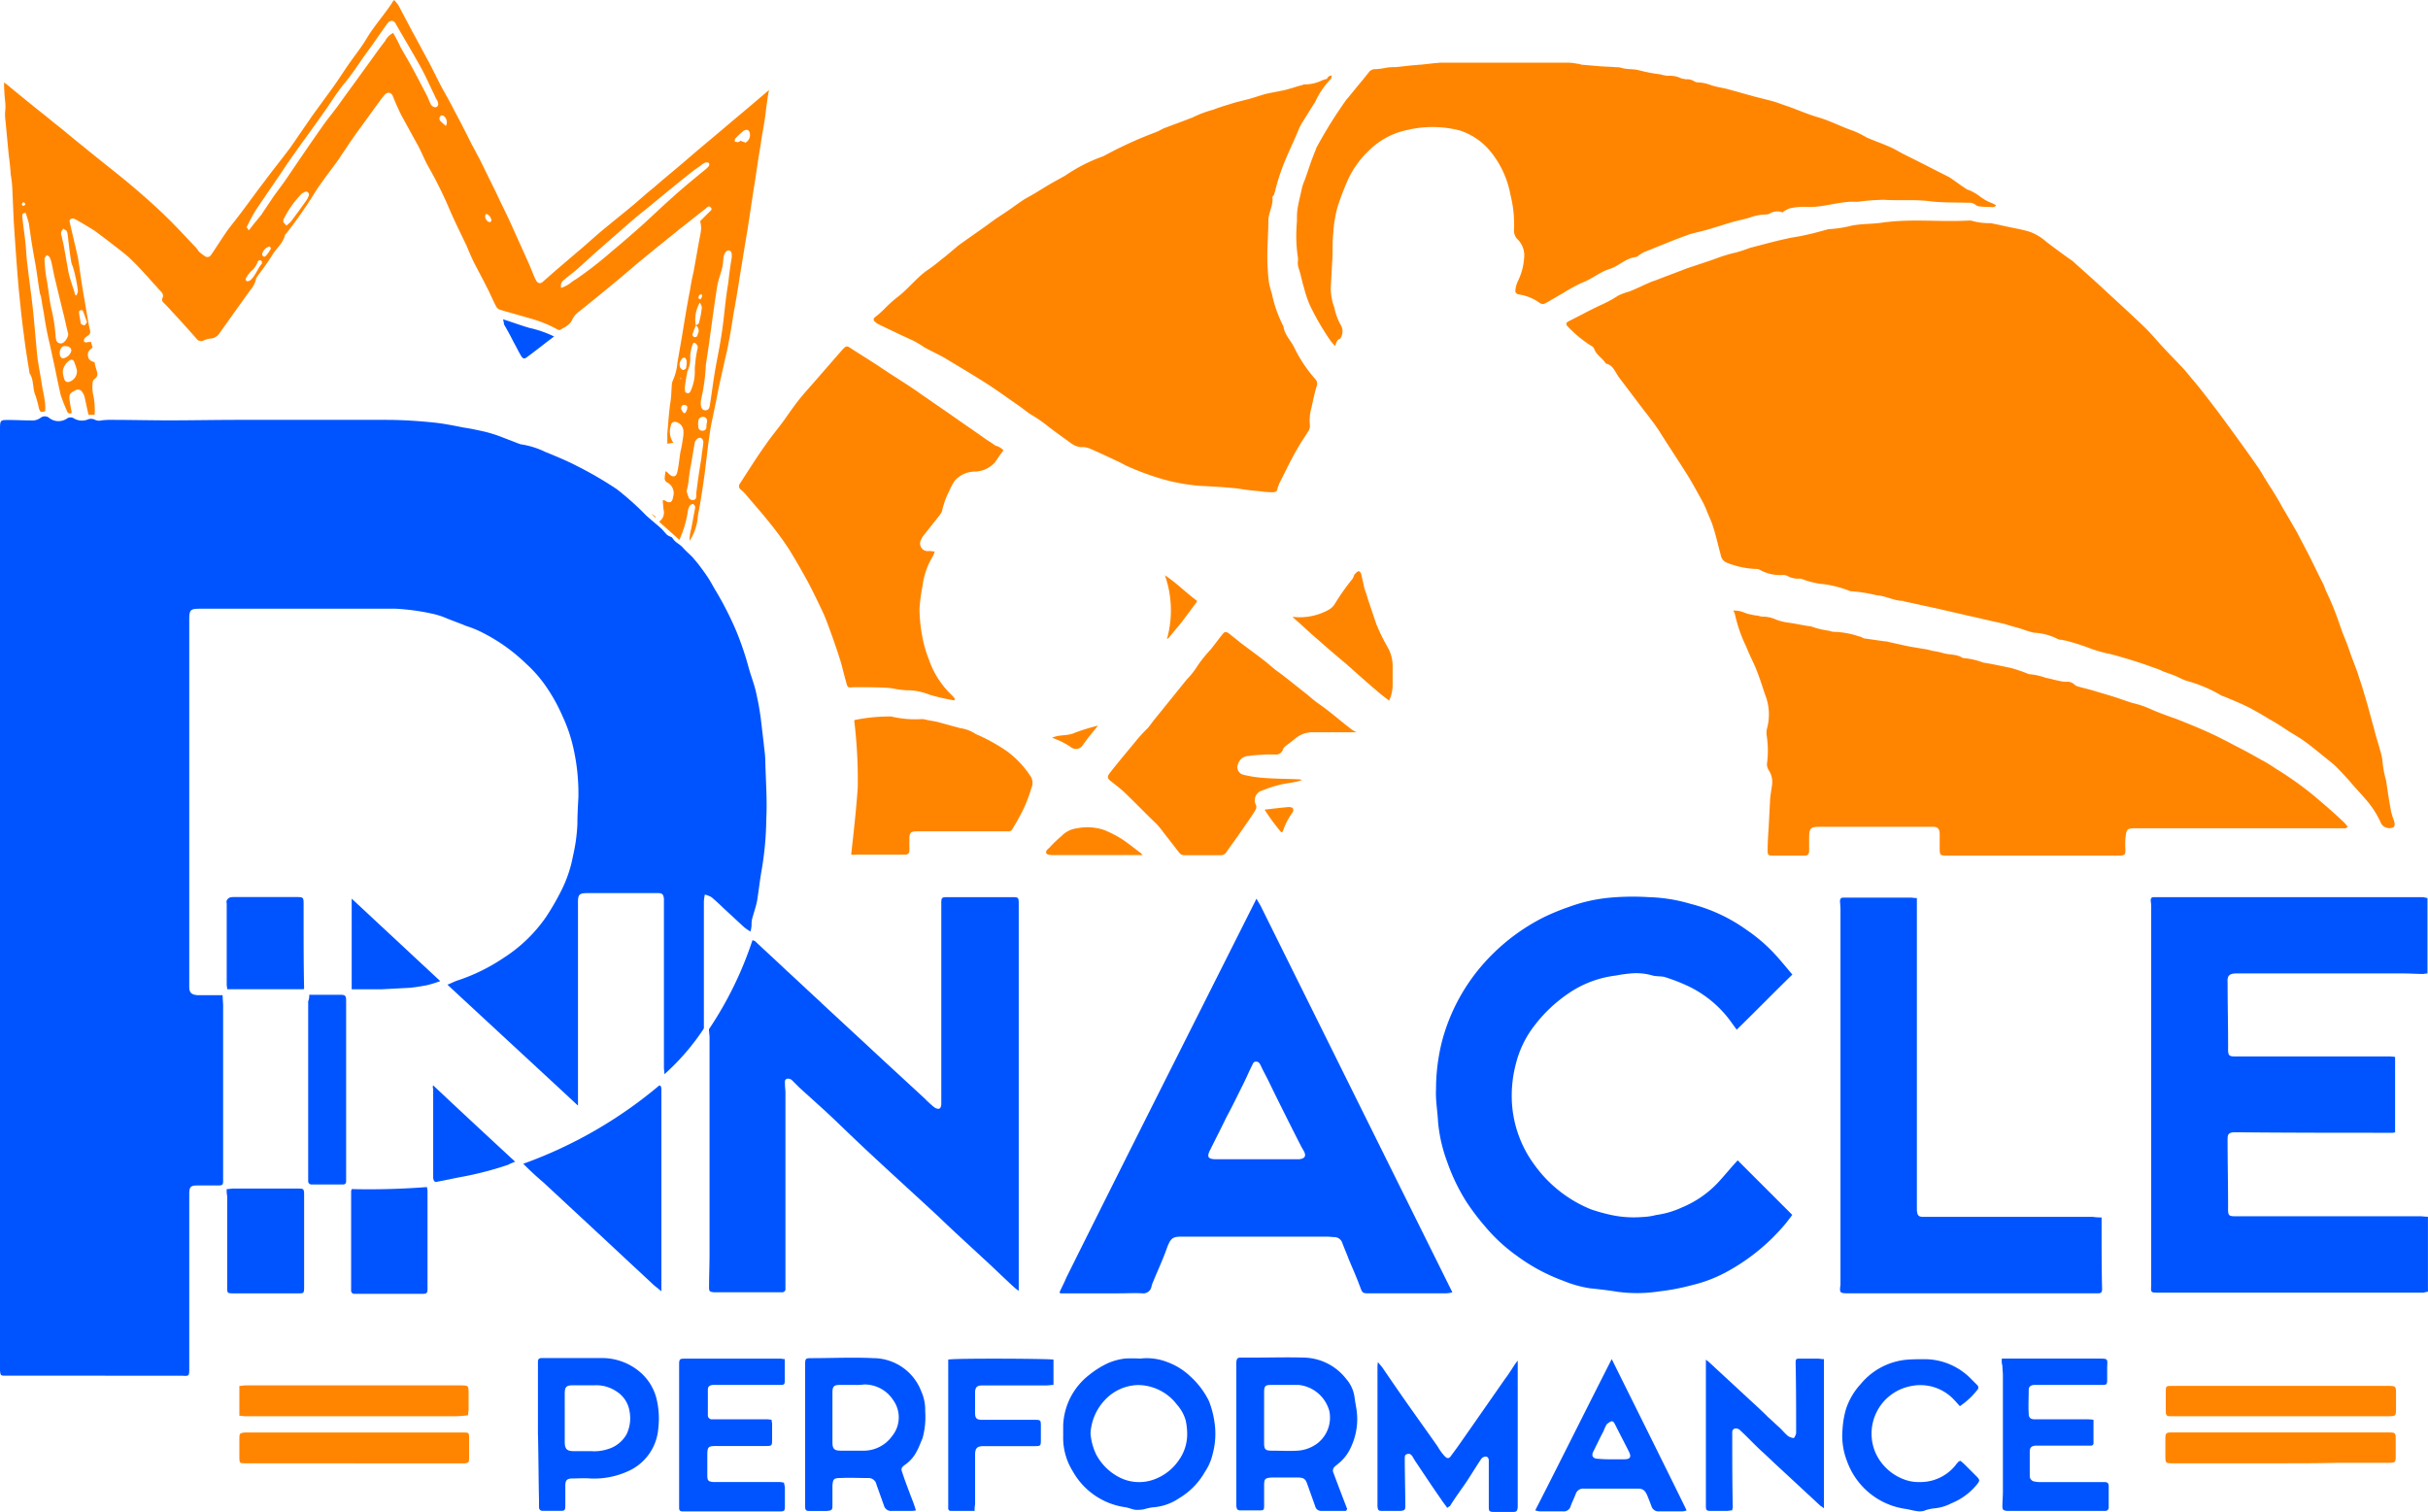 <svg xmlns="http://www.w3.org/2000/svg" width="93.463" height="58.205" viewBox="0 0 93.463 58.205">
    <g data-name="Group 1">
        <path data-name="Path 1" d="M4.15 13.168c.019.078.039.136.058.214-.1.078-.214.156-.175.331.019.156.136.195.253.234a1.824 1.824 0 0 0 .078.312c.039.136.058.234-.078.331a.2.2 0 0 0-.078.156 1.563 1.563 0 0 0 .039.526 2.777 2.777 0 0 1 .039.7h-.233c-.058-.234-.1-.468-.156-.7a.609.609 0 0 0-.1-.195.18.18 0 0 0-.234-.058c-.234.117-.273.156-.234.429.019.156.058.312.078.448-.117.058-.175-.019-.195-.1a5.551 5.551 0 0 1-.234-.6c-.117-.506-.214-1.032-.331-1.539-.019-.117-.058-.253-.078-.37a12.031 12.031 0 0 1-.234-1.208l-.058-.312-.058-.37c-.019-.019-.019-.058-.039-.1-.058-.351-.1-.682-.156-1.032-.075-.428-.153-.837-.211-1.265l-.059-.41c-.039-.136-.078-.253-.117-.39-.136 0-.136.058-.136.136.039.39.1.76.136 1.149.019.273.039.565.078.838.078.662.175 1.305.234 1.967l.117 1.286c0 .058.019.136.019.195.058.39.136.779.195 1.188a5.71 5.71 0 0 1 .1.565 1.666 1.666 0 0 1 0 .312c-.175.039-.175.039-.234-.1a3.844 3.844 0 0 0-.136-.506c-.117-.273-.058-.584-.214-.838a.072.072 0 0 1-.019-.058c-.078-.487-.156-.954-.214-1.441-.078-.565-.136-1.149-.195-1.734-.078-.877-.136-1.753-.195-2.63l-.058-1.325a4.15 4.15 0 0 0-.058-.487 9.833 9.833 0 0 0-.078-.76L.858 4.675a2.117 2.117 0 0 1-.019-.351 1.725 1.725 0 0 0 0-.448A7.045 7.045 0 0 1 .8 3.175a1.581 1.581 0 0 1 .156.117c.448.37.9.74 1.344 1.091.175.136.331.273.506.409.351.273.682.565 1.032.838.565.468 1.149.916 1.714 1.383.468.39.935.8 1.383 1.227.429.409.838.857 1.247 1.286.058.058.078.117.136.175a2.433 2.433 0 0 0 .234.175.161.161 0 0 0 .214-.058c.214-.312.409-.623.623-.935.175-.234.351-.448.526-.682.312-.409.6-.818.916-1.227.331-.448.682-.877 1.013-1.325l.643-.935c.058-.078.117-.175.175-.253.253-.351.526-.721.779-1.071s.468-.7.721-1.052c.195-.273.409-.545.584-.838.292-.487.662-.9.974-1.364a.45.45 0 0 1 .1-.136c.078.1.117.136.156.195l.526.993c.214.39.429.8.643 1.188.175.331.331.662.506.993.175.312.351.623.506.935.234.429.448.857.662 1.286.1.175.175.331.273.506.214.429.429.877.643 1.305.195.429.409.838.6 1.266.234.526.468 1.032.7 1.558.058.136.117.292.175.429a1.157 1.157 0 0 0 .078.156c.078.117.175.117.273.019.506-.448 1.013-.877 1.539-1.325.292-.253.565-.506.857-.74.351-.292.721-.584 1.071-.877.253-.214.506-.448.779-.662.468-.409.954-.8 1.422-1.208.545-.468 1.091-.916 1.636-1.383.448-.37.9-.76 1.383-1.169a4.672 4.672 0 0 0-.078.468c-.039.253-.058.506-.1.74-.039.273-.1.545-.136.838l-.058.351c-.078.468-.136.916-.214 1.383-.078.506-.156 1.032-.234 1.539-.1.584-.195 1.188-.292 1.773-.078.506-.156.993-.253 1.5-.058.39-.117.76-.195 1.149-.039.234-.1.468-.156.721s-.117.526-.175.779c-.078.351-.136.7-.214 1.052-.058.312-.136.6-.175.916-.1.643-.156 1.305-.253 1.948-.058.39-.117.779-.195 1.169-.019.1-.019.195-.039.292a1.959 1.959 0 0 1-.292.74 1.562 1.562 0 0 1 .058-.448c.058-.273.1-.545.156-.818V19.5c-.019-.039-.058-.1-.1-.1a.259.259 0 0 0-.1.058.583.583 0 0 0-.078.195 3.95 3.95 0 0 1-.331 1.13c-.253-.234-.506-.448-.779-.7a.418.418 0 0 0 .175-.448c-.019-.117-.019-.253-.039-.37.039 0 .058-.019.078 0 .214.136.292.078.331-.156a.462.462 0 0 0-.253-.545.2.2 0 0 1-.078-.136 2.026 2.026 0 0 1 .039-.292 1.272 1.272 0 0 1 .156.136c.136.117.253.078.292-.1.058-.253.078-.506.117-.76a5.34 5.34 0 0 0 .1-.545 1.029 1.029 0 0 0 .019-.253.375.375 0 0 0-.292-.37c-.1-.019-.175.019-.195.156a.719.719 0 0 0 .1.643c-.078.019-.136.019-.234.039v-.39c.039-.39.058-.8.117-1.188.039-.234.039-.468.058-.7a.458.458 0 0 1 .039-.156 2.072 2.072 0 0 0 .175-.682l.175-1.013c.1-.6.195-1.208.312-1.792a8.91 8.91 0 0 1 .136-.7c.078-.429.156-.877.234-1.305a2.436 2.436 0 0 0 .058-.37 1.528 1.528 0 0 0-.039-.273l.331-.331c.058-.058.156-.117.078-.195-.078-.1-.156.019-.214.058-.331.253-.662.526-.993.779-.448.37-.9.721-1.344 1.091-.409.331-.8.682-1.208 1.013-.448.37-.9.74-1.344 1.091a.862.862 0 0 0-.234.292c-.078.195-.292.292-.468.39-.039.019-.1-.019-.136-.039a4.753 4.753 0 0 0-1.032-.409c-.39-.117-.76-.214-1.149-.331a.274.274 0 0 1-.136-.117c-.136-.253-.234-.506-.37-.76-.156-.312-.312-.6-.468-.9-.117-.234-.214-.468-.312-.7-.214-.448-.429-.877-.623-1.325a15.9 15.9 0 0 0-.857-1.734c-.117-.214-.214-.448-.331-.682-.019-.019-.019-.058-.039-.078l-.643-1.169a8.425 8.425 0 0 1-.331-.74c-.058-.156-.195-.195-.312-.078-.039.039-.058.078-.1.117-.331.448-.662.916-.993 1.364a42.07 42.07 0 0 0-.7 1.032c-.195.273-.409.545-.6.818a6.989 6.989 0 0 0-.331.487A16.423 16.423 0 0 1 11.67 8.98a.269.269 0 0 0-.058.078c-.078.312-.331.506-.487.76-.175.292-.39.565-.584.838a.148.148 0 0 0-.039.078.994.994 0 0 1-.234.448L9.1 12.818a.441.441 0 0 1-.331.214.816.816 0 0 0-.292.078.216.216 0 0 1-.273-.078c-.312-.351-.623-.7-.935-1.032a5.575 5.575 0 0 0-.312-.331c-.058-.058-.1-.1-.058-.195.058-.136-.019-.214-.117-.312-.058-.058-.1-.117-.156-.175-.136-.136-.253-.292-.39-.429a10.186 10.186 0 0 0-.643-.662c-.273-.234-.565-.448-.838-.662l-.468-.351a20.49 20.49 0 0 0-.682-.409l-.117-.058c-.117-.019-.195.039-.156.156.1.448.214.9.312 1.344.058.351.1.7.156 1.052s.117.682.175 1.032c.039.234.078.487.136.721a.168.168 0 0 1-.078.195c-.078.058-.175.117-.156.214s.157.019.273.038zm23.278-.643c.039-.019.117-.058.117-.078a3.508 3.508 0 0 0 .117-.623.6.6 0 0 0-.078-.175 1.291 1.291 0 0 0-.156.877c-.039.1-.078.195-.117.312a.1.1 0 0 0 .058.136c.1.019.117-.039.136-.117a.248.248 0 0 0-.077-.332zM10.189 8.844c.019 0 .039 0 .039.019.058-.078.136-.175.195-.253.1-.117.175-.214.273-.331l.468-.7c.195-.273.409-.545.6-.838.409-.6.818-1.208 1.247-1.812.195-.292.429-.565.643-.857.331-.468.682-.935 1.013-1.4.273-.37.526-.74.8-1.091a.689.689 0 0 1 .312-.312c.1.175.195.351.273.526.195.351.409.7.6 1.071.136.253.273.526.409.779.058.117.1.234.156.351s.175.156.234.117c.078-.039.078-.136.019-.253a.91.91 0 0 1-.1-.195c-.175-.351-.331-.721-.526-1.071-.312-.565-.643-1.11-.954-1.656-.09-.178-.227-.178-.344-.022-.292.409-.565.818-.857 1.208-.273.39-.526.779-.838 1.149-.234.292-.429.6-.643.916-.331.468-.662.935-.993 1.383-.214.312-.448.623-.662.954-.351.526-.721 1.052-1.071 1.578a7.114 7.114 0 0 0-.351.662c.039 0 .058.034.058.078zm18.623 1.071v-.136c-.019-.136-.117-.175-.214-.1a.432.432 0 0 0-.1.214c-.019.117-.019.234-.039.351-.058.273-.175.545-.214.818-.156.993-.273 1.987-.429 2.98a7.5 7.5 0 0 1-.175 1.305.663.663 0 0 0-.019.195c0 .156.058.253.175.253.1 0 .156-.058.175-.214.058-.351.1-.7.156-1.052.078-.526.195-1.032.273-1.539.058-.351.1-.7.136-1.052.039-.331.078-.682.136-1.013.041-.348.08-.679.139-1.01zm-6.565 1.169a1.577 1.577 0 0 0 .253-.117c.1-.058.195-.156.312-.214a15.036 15.036 0 0 0 1.4-1.091c.331-.273.643-.545.954-.818.468-.409.9-.838 1.364-1.247.409-.37.838-.721 1.266-1.071a.9.9 0 0 0 .136-.136.123.123 0 0 0 0-.117c-.019-.019-.078-.019-.117-.019s-.078.039-.117.058c-.175.136-.37.253-.526.39-.565.448-1.11.9-1.675 1.364-.351.273-.682.565-1.013.857l-.935.818-.643.584c-.175.156-.37.292-.545.448a.269.269 0 0 0-.114.311zM3.274 12.876c-.078-.312-.136-.6-.214-.9-.1-.409-.195-.8-.292-1.208-.058-.234-.1-.487-.156-.721a1.342 1.342 0 0 0-.059-.147c-.019-.039-.078-.058-.117-.078-.019.039-.078.1-.078.136a5.28 5.28 0 0 0 .078.779c.078.39.1.8.195 1.188a6.224 6.224 0 0 1 .156 1.052c.019.1.019.195.136.234s.195-.039.253-.117a.526.526 0 0 0 .098-.218zm23.8 6.019a1.809 1.809 0 0 0 .078.253.171.171 0 0 0 .195.1c.1-.019.1-.117.1-.175v-.1c.058-.448.117-.877.195-1.325.019-.214.058-.409.078-.623a.2.2 0 0 0-.078-.156c-.078-.039-.136 0-.195.058-.019.039-.058.078-.058.117-.058.292-.1.6-.156.9a5.251 5.251 0 0 0-.078.545 3.728 3.728 0 0 1-.077.411zM3.586 11.376a.8.8 0 0 0 .058-.156 4.84 4.84 0 0 0-.078-.487c-.019-.078-.039-.175-.058-.253s-.039-.136-.058-.214a.8.8 0 0 1-.058-.156 10.492 10.492 0 0 1-.1-.721c-.019-.1-.019-.195-.039-.312a.569.569 0 0 0-.038-.177c-.019-.039-.1-.058-.136-.1-.019.044-.079.1-.079.141a.231.231 0 0 0 .019.156c.019.117.058.234.078.351.039.214.078.429.117.662.039.195.058.37.117.565.058.214.136.429.195.623-.018.039.001.039.06.078zm23.921 2.006a.027.027 0 0 1 0-.039.349.349 0 0 0-.1-.136c-.078-.039-.1.039-.117.1a1.517 1.517 0 0 0-.078.409 1.122 1.122 0 0 1-.1.565c-.019.039-.019.117-.039.175l-.058.37a.939.939 0 0 0 0 .234c0 .039.058.078.1.078a.107.107 0 0 0 .1-.058 1.757 1.757 0 0 0 .175-.779 1.89 1.89 0 0 1 .019-.331 3.648 3.648 0 0 1 .097-.588zM11.67 8.688c.078-.078.175-.136.214-.214.175-.234.351-.468.526-.721a.756.756 0 0 0 .117-.214.113.113 0 0 0-.136-.156l-.117.058a3.878 3.878 0 0 0-.7.974.171.171 0 0 0-.019.136c.017.039.076.078.115.137zm-8.61 5.63a1.124 1.124 0 0 0 .058.273.148.148 0 0 0 .156.117.426.426 0 0 0 .331-.448 1.915 1.915 0 0 0-.1-.312c-.019-.078-.1-.136-.175-.078a.58.58 0 0 0-.27.447zm26.277-8.825a.328.328 0 0 0 .175-.331.2.2 0 0 0-.078-.156.2.2 0 0 0-.175.039 2.215 2.215 0 0 0-.312.292c-.019.019-.019.078-.019.117.039 0 .078.019.117.019s.078-.039.117-.058a.148.148 0 0 0 .078.039.329.329 0 0 1 .097.039zM2.943 13.6c0 .117.058.195.136.195a.4.4 0 0 0 .312-.292c0-.1-.078-.175-.214-.175-.137-.028-.234.093-.234.272zm7.792-3.526c-.019-.019-.058-.058-.078-.058-.039 0-.1.039-.1.078a.779.779 0 0 1-.253.351 1.383 1.383 0 0 0-.195.273c-.019.019 0 .078.019.1s.058 0 .1 0c.019 0 .019-.019.039-.019.214-.175.292-.468.468-.662-.02-.027-.02-.027 0-.066zm17.122 6.194c.019-.117-.019-.195-.117-.214a.171.171 0 0 0-.214.156.786.786 0 0 0 0 .214.143.143 0 0 0 .156.156.139.139 0 0 0 .156-.136.539.539 0 0 1 .019-.179zm-23.862-3.86c-.058-.156-.1-.292-.156-.429 0-.019-.058-.058-.078-.039-.019 0-.078.039-.078.058a3.9 3.9 0 0 0 .078.468c0 .019.1.058.136.058.039-.018.059-.077.098-.116zm23.083 1.6v-.117c-.019-.039-.039-.117-.078-.117-.039-.019-.1.019-.117.058a.305.305 0 0 0-.058.312c.019.039.078.1.117.1a.16.16 0 0 0 .117-.078c-.001-.066.019-.141.019-.16zM11.027 9.487a.4.4 0 0 0-.292.292c0 .078.078.136.136.078a1.383 1.383 0 0 0 .195-.273c.019-.02-.02-.078-.039-.097zm6.779-4.637a.3.3 0 0 0 0-.292c-.058-.1-.136-.136-.195-.1a.137.137 0 0 0 0 .214c.058.062.117.1.195.178zm9.155 11.05h.058a.35.35 0 0 0 .078-.175c.019-.078-.019-.136-.117-.136s-.117.078-.117.156a.683.683 0 0 0 .098.155zm-7.617-7.66c-.058.117 0 .195.058.273a.209.209 0 0 0 .117.039c.019-.019.058-.078.039-.1-.038-.095-.077-.193-.214-.212zm8.3 3.078c-.019.019-.039.019-.078.039a.277.277 0 0 0-.039.117c0 .019.058.039.078.058.019-.039.058-.078.058-.117.019-.015-.001-.058-.02-.097zM1.54 7.772c-.019.039-.058.078-.058.1s.039.039.058.058c.039-.019.078-.039.078-.078 0-.021-.039-.041-.078-.08zm25.323 6.8-.019-.019-.019.019.019.019a.019.019 0 0 0 .02-.02z" transform="translate(-.644)" style="fill:#ff8500"/>
        <path data-name="Path 2" d="M99.4 63.1c.37.117.682.234 1.013.331a4.268 4.268 0 0 1 .954.331c-.37.273-.7.545-1.052.8-.1.078-.156.058-.234-.078-.1-.175-.175-.331-.273-.506a12.018 12.018 0 0 0-.37-.682.857.857 0 0 0-.038-.196z" transform="translate(-80.037 -50.808)" style="fill:#0054ff"/>
    </g>
    <g data-name="Group 3">
        <g data-name="Group 2">
            <path data-name="Path 3" d="M210.435 164.581h-3.467c-.078 0-.214-.019-.234-.058-.058-.1.058-.175.117-.234a5.078 5.078 0 0 1 .467-.448.989.989 0 0 1 .584-.292 2.057 2.057 0 0 1 1.032.058 4.181 4.181 0 0 1 .721.37c.234.156.448.331.682.506.02 0 .04.039.098.098z" transform="translate(-166.45 -131.661)" style="fill:#ff8500"/>
            <path data-name="Path 4" d="M309.5 47.554a.349.349 0 0 1 .136-.1c.39-.195.779-.409 1.188-.6a4.619 4.619 0 0 0 .682-.37 2.779 2.779 0 0 1 .429-.156c.292-.117.565-.253.838-.37.1-.039.175-.058.273-.1.351-.136.721-.273 1.071-.409.39-.136.779-.253 1.149-.39a5.918 5.918 0 0 1 .779-.234 5.543 5.543 0 0 0 .526-.175c.468-.117.935-.253 1.4-.351.234-.058.468-.078.7-.136.292-.058.565-.136.857-.214.02 0 .039-.019.058-.019a4.523 4.523 0 0 0 .9-.136c.39-.078.8-.058 1.188-.117 1.091-.156 2.2-.019 3.292-.078h.117a2.544 2.544 0 0 0 .76.1c.312.058.623.136.935.195.195.039.37.078.565.136a1.961 1.961 0 0 1 .643.39c.312.234.623.468.954.7a.424.424 0 0 1 .1.078c.429.39.857.76 1.266 1.149.467.429.935.857 1.383 1.286.292.273.545.584.818.877.253.273.526.545.779.818.136.156.273.331.409.487.273.331.526.662.779.993s.506.682.76 1.032c.312.429.623.857.916 1.286.117.175.234.39.351.565a2.043 2.043 0 0 0 .136.214c.156.253.312.506.448.76.175.292.351.6.526.9.136.253.273.526.409.779.214.409.409.838.623 1.247.039.078.058.156.1.253.117.253.234.506.331.76.117.292.214.6.331.916.1.234.195.487.273.721.117.331.253.643.351.974.117.331.214.682.312 1.013l.175.643c.039.136.078.273.117.429.058.234.136.448.195.682a2.158 2.158 0 0 1 .1.487 4.06 4.06 0 0 0 .136.7c.058.409.117.8.195 1.208.019.058.039.136.058.195.019.039.019.078.039.1.058.175.039.273-.039.292a.364.364 0 0 1-.448-.156 3.484 3.484 0 0 0-.584-.916c-.195-.234-.409-.448-.6-.682-.175-.195-.351-.39-.545-.584-.117-.117-.253-.214-.39-.331-.273-.214-.545-.448-.818-.643-.214-.156-.429-.273-.643-.409-.234-.156-.468-.312-.721-.448a15.528 15.528 0 0 0-.779-.448c-.312-.156-.643-.292-.974-.429-.039-.019-.078-.019-.1-.039a5.459 5.459 0 0 0-1.344-.565 2.759 2.759 0 0 1-.351-.156c-.175-.078-.37-.136-.565-.214a1.828 1.828 0 0 0-.292-.117 17.888 17.888 0 0 0-1.734-.545 4.861 4.861 0 0 1-.76-.214 8.3 8.3 0 0 0-.916-.292c-.058-.019-.117-.019-.175-.039a.332.332 0 0 1-.136-.019 2.233 2.233 0 0 0-.935-.253 2.958 2.958 0 0 1-.39-.117c-.234-.078-.487-.136-.721-.214-.234-.058-.448-.1-.682-.156-.195-.039-.409-.1-.6-.136-.429-.1-.857-.195-1.266-.292l-1.344-.292c-.02 0-.02-.019-.039-.019-.351 0-.662-.195-1.013-.214a5.63 5.63 0 0 0-.974-.156.117.117 0 0 1-.078-.019 4.489 4.489 0 0 0-.974-.253 3.085 3.085 0 0 1-.838-.195.289.289 0 0 0-.136-.019.817.817 0 0 1-.429-.1.351.351 0 0 0-.195-.039 1.609 1.609 0 0 1-.9-.214.38.38 0 0 0-.156-.019 3.409 3.409 0 0 1-1.071-.234.382.382 0 0 1-.253-.312c-.1-.351-.175-.721-.292-1.071-.058-.214-.175-.429-.253-.643a3.888 3.888 0 0 0-.195-.409c-.175-.312-.351-.643-.545-.954-.331-.526-.682-1.052-1.013-1.578-.253-.409-.565-.779-.857-1.169-.234-.312-.487-.643-.721-.954-.019-.019-.039-.058-.058-.078-.136-.195-.214-.448-.487-.506-.136-.214-.37-.331-.448-.565a.227.227 0 0 0-.117-.117 4.724 4.724 0 0 1-.954-.8c.011.011.011-.028-.008-.067z" transform="translate(-249.211 -35.107)" style="fill:#ff8500"/>
            <path data-name="Path 5" d="M190.269 14.9c-.02.058-.02.117-.039.136a3.059 3.059 0 0 0-.6.877c-.175.273-.351.565-.526.838a2.535 2.535 0 0 0-.156.331c-.195.468-.429.935-.6 1.4a7.856 7.856 0 0 0-.273.9c-.019.039-.019.078-.039.117s-.058.058-.058.1c.039.312-.156.584-.156.9 0 .448-.039.9-.039 1.364a8.493 8.493 0 0 0 .058.993 3.794 3.794 0 0 0 .117.448 4.905 4.905 0 0 0 .448 1.266c.039.312.273.526.409.8a5.411 5.411 0 0 0 .8 1.208.264.264 0 0 1 .058.312c-.078.273-.136.545-.195.818a1.765 1.765 0 0 0-.058.643.371.371 0 0 1-.078.273c-.1.175-.234.351-.331.526-.175.292-.331.584-.487.9l-.292.584c-.019.039-.019.078-.039.1-.039.195-.058.214-.253.214a3.478 3.478 0 0 1-.448-.039 9.92 9.92 0 0 1-.818-.1c-.312-.039-.643-.058-.954-.078-.273-.019-.545-.019-.818-.058a7.131 7.131 0 0 1-1.422-.312 10.121 10.121 0 0 1-1.071-.409c-.136-.058-.253-.136-.39-.195-.37-.175-.74-.351-1.11-.506a.807.807 0 0 0-.312-.039.778.778 0 0 1-.351-.136c-.292-.214-.6-.429-.9-.662a5.286 5.286 0 0 0-.682-.468c-.175-.117-.331-.253-.506-.37-.37-.253-.74-.526-1.13-.779-.545-.351-1.11-.682-1.656-1.013-.273-.156-.545-.273-.818-.429a2.906 2.906 0 0 0-.468-.273c-.429-.195-.838-.39-1.266-.6a.407.407 0 0 1-.117-.078c-.1-.078-.1-.136 0-.214a3.388 3.388 0 0 0 .292-.253 5.76 5.76 0 0 1 .506-.468c.429-.312.74-.74 1.169-1.052a6.143 6.143 0 0 0 .565-.429c.234-.175.448-.37.662-.545.429-.312.857-.6 1.286-.916.156-.117.312-.214.487-.331.234-.156.467-.331.7-.487.175-.117.39-.214.565-.331.253-.156.506-.312.76-.448.1-.058.214-.117.312-.175a6.368 6.368 0 0 1 1.4-.721c.02 0 .039-.019.058-.019a15.411 15.411 0 0 1 2.045-.935c.1-.039.195-.1.273-.136.351-.136.682-.253 1.032-.39.039-.019.078-.019.1-.039a4.228 4.228 0 0 1 .779-.292 8.07 8.07 0 0 1 .643-.214c.234-.078.487-.136.721-.195.214-.058.429-.136.643-.195.253-.058.506-.1.76-.156.234-.058.448-.136.682-.195.019 0 .019-.019.039-.019a1.553 1.553 0 0 0 .662-.136 1.1 1.1 0 0 1 .234-.078c.054-.116.113-.116.191-.135z" transform="translate(-138.998 -11.998)" style="fill:#ff8500"/>
            <path data-name="Path 6" d="M366.09 129.076h-8.045c-.39 0-.409 0-.448.409a3.144 3.144 0 0 0 0 .429c0 .175-.019.195-.195.214h-6.623c-.331 0-.331 0-.331-.331v-.506c0-.195-.078-.273-.273-.273h-4.285c-.429 0-.468.039-.468.467v.468c0 .117-.058.175-.156.175H344c-.156 0-.175-.039-.175-.195 0-.292.019-.584.039-.877.02-.37.039-.76.058-1.13.019-.195.058-.37.078-.565a.823.823 0 0 0-.136-.526.4.4 0 0 1-.058-.292 3.808 3.808 0 0 0-.02-1.052.669.669 0 0 1 .02-.273 2.065 2.065 0 0 0-.078-1.286c-.1-.292-.195-.6-.312-.9-.117-.312-.292-.623-.409-.935a5.588 5.588 0 0 1-.429-1.208.505.505 0 0 0-.078-.195 1.048 1.048 0 0 1 .429.078 1.116 1.116 0 0 0 .273.078 1.14 1.14 0 0 0 .253.039.568.568 0 0 0 .175.039 1.22 1.22 0 0 1 .526.117 2.214 2.214 0 0 0 .487.117c.273.039.545.1.8.136h.039a3.24 3.24 0 0 0 .721.175.458.458 0 0 0 .156.039 3.277 3.277 0 0 1 .857.136c.058.019.117.039.195.058l.117.058.818.117a.247.247 0 0 1 .117.019c.273.058.526.117.8.175l.7.117.234.058a2.5 2.5 0 0 1 .37.078c.253.078.526.039.74.175.02 0 .02.019.039.019a2.811 2.811 0 0 1 .779.175c.37.058.721.136 1.091.214a5.851 5.851 0 0 1 .623.214c.02 0 .039.019.058.019a2.387 2.387 0 0 1 .623.136c.195.039.409.1.6.136a.874.874 0 0 0 .214.019.4.4 0 0 1 .312.117.426.426 0 0 0 .1.058c.195.058.39.1.584.156.253.078.526.156.779.234s.506.175.76.253a3.7 3.7 0 0 1 .74.253c.312.136.643.253.974.37.39.156.779.312 1.169.487s.76.37 1.13.565c.312.156.623.331.935.506a5.078 5.078 0 0 1 .545.331 13.165 13.165 0 0 1 1.364.954c.448.37.877.74 1.286 1.13.058.058.1.117.156.175-.059.013-.078.033-.078.052z" transform="translate(-275.782 -97.189)" style="fill:#ff8500"/>
            <path data-name="Path 7" d="M257.671 23.309c-.078-.1-.136-.156-.175-.214a9.794 9.794 0 0 1-.8-1.383 4.146 4.146 0 0 1-.214-.643c-.078-.234-.117-.487-.195-.721a.649.649 0 0 1-.039-.331v-.1a5.5 5.5 0 0 1-.058-1.13c0-.117.019-.234.019-.351a2.485 2.485 0 0 1 .019-.39c.039-.253.1-.487.156-.74a1.646 1.646 0 0 1 .1-.331c.1-.253.175-.506.273-.779.058-.156.117-.312.175-.448.019-.039.019-.078.039-.1a17.531 17.531 0 0 1 1.13-1.812c.214-.253.429-.526.643-.779l.234-.292a.289.289 0 0 1 .253-.117 2.845 2.845 0 0 0 .429-.058 1.675 1.675 0 0 1 .312-.019c.253-.019.506-.058.76-.078.078 0 .156-.019.253-.019l.526-.058c.078 0 .156-.019.253-.019h4.889a1.919 1.919 0 0 1 .331.039.569.569 0 0 1 .175.039l.682.058c.214.019.429.019.643.039a.663.663 0 0 1 .195.019c.234.078.487.039.7.1a6.048 6.048 0 0 0 .818.156 1.729 1.729 0 0 0 .273.058A1.013 1.013 0 0 1 271 13c.039.019.117.019.175.039a.5.5 0 0 1 .331.078.277.277 0 0 0 .117.039 1.555 1.555 0 0 1 .506.1c.214.078.429.1.643.156.37.1.76.214 1.13.312.234.058.467.117.682.175.175.058.331.117.506.175.39.136.779.312 1.188.429.467.136.9.37 1.364.526a3.49 3.49 0 0 1 .468.234c.292.136.6.234.9.37.195.078.37.195.565.292l.351.175c.429.214.877.448 1.305.662.019.019.058.019.078.039.214.136.409.292.623.429a.391.391 0 0 0 .156.078 1.909 1.909 0 0 1 .429.253 1.793 1.793 0 0 0 .468.253 1.121 1.121 0 0 1 .136.078c-.078.1-.175.058-.273.058a2.118 2.118 0 0 1-.351-.019.282.282 0 0 1-.136-.039.42.42 0 0 0-.331-.1c-.487-.019-.974 0-1.441-.058-.6-.078-1.208-.019-1.792-.058a8.865 8.865 0 0 0-1.013.078h-.019c-.662-.039-1.286.234-1.948.195a2.4 2.4 0 0 0-.643.058.976.976 0 0 0-.273.156.548.548 0 0 0-.487.039.282.282 0 0 1-.136.039 2.041 2.041 0 0 0-.584.1c-.214.078-.448.117-.662.175-.351.1-.682.214-1.032.312-.253.078-.526.117-.779.214-.545.195-1.091.429-1.636.643a1.032 1.032 0 0 0-.195.117c-.039.019-.078.078-.136.078-.37.039-.643.331-.974.448-.409.117-.721.409-1.11.545a6.993 6.993 0 0 0-.74.409c-.214.117-.429.253-.643.37a.206.206 0 0 1-.253-.019 1.827 1.827 0 0 0-.779-.312c-.1-.019-.156-.078-.136-.175a1.041 1.041 0 0 1 .1-.351 2.348 2.348 0 0 0 .234-.877.867.867 0 0 0-.273-.74.478.478 0 0 1-.117-.312 4.7 4.7 0 0 0-.136-1.383 3.687 3.687 0 0 0-.76-1.656 2.522 2.522 0 0 0-1.188-.818 4.194 4.194 0 0 0-2.026-.019 2.922 2.922 0 0 0-1.5.818 3.607 3.607 0 0 0-.779 1.091 10.808 10.808 0 0 0-.39 1.013 4.578 4.578 0 0 0-.175 1.032c-.039.331-.02.682-.039 1.032s-.039.7-.058 1.071a2.119 2.119 0 0 0 .136.779 2.224 2.224 0 0 0 .253.682.474.474 0 0 1-.039.526c-.113.021-.132.138-.191.275z" transform="translate(-206.284 -9.985)" style="fill:#ff8500"/>
            <path data-name="Path 8" d="M156.208 72.483c-.136.175-.234.331-.331.468a1.078 1.078 0 0 1-.779.351 1.031 1.031 0 0 0-.779.37 2.706 2.706 0 0 0-.214.409 3.021 3.021 0 0 0-.253.7c-.019.136-.156.253-.234.37-.175.214-.351.448-.526.662l-.058.117a.293.293 0 0 0 .312.429c.078 0 .136.019.214.019a.814.814 0 0 1-.078.195 2.893 2.893 0 0 0-.39 1.13 6.755 6.755 0 0 0-.117.877 5.987 5.987 0 0 0 .1 1.032 4.71 4.71 0 0 0 .253.9 3.447 3.447 0 0 0 .916 1.422.592.592 0 0 1 .1.136l-.039.039a8.085 8.085 0 0 1-.935-.214 2.3 2.3 0 0 0-.9-.175 3.831 3.831 0 0 1-.468-.058 1.919 1.919 0 0 0-.331-.039c-.37-.019-.74-.019-1.11-.019h-.117c-.234.019-.234.019-.292-.195-.078-.273-.136-.526-.214-.8a24.59 24.59 0 0 0-.37-1.091c-.1-.273-.195-.545-.312-.8-.175-.37-.351-.74-.545-1.11a27.755 27.755 0 0 0-.74-1.286 11.693 11.693 0 0 0-.721-.993c-.292-.37-.6-.721-.9-1.071a1.557 1.557 0 0 0-.25-.258.162.162 0 0 1-.039-.234c.331-.506.643-1.013.993-1.5.253-.37.545-.7.8-1.071.136-.195.273-.39.409-.565.117-.156.234-.292.37-.448.448-.506.9-1.032 1.344-1.539.195-.214.195-.195.429-.039.39.253.779.487 1.149.74.292.195.6.39.9.584.214.136.409.273.6.409.37.253.76.526 1.13.779.409.292.818.565 1.227.857.156.117.331.214.487.331a.622.622 0 0 1 .309.179z" transform="translate(-117.58 -55.147)" style="fill:#ff8500"/>
            <path data-name="Path 9" d="M226.378 130.617a2.763 2.763 0 0 1-.429.1 4.167 4.167 0 0 0-1.071.292.389.389 0 0 0-.253.565c.039.117-.019.175-.058.253-.175.273-.37.545-.545.8s-.351.487-.526.74a.254.254 0 0 1-.234.136h-1.422a.24.24 0 0 1-.156-.078c-.214-.273-.409-.526-.623-.8a3.553 3.553 0 0 0-.253-.312c-.429-.409-.838-.838-1.266-1.247-.175-.156-.351-.292-.526-.429-.117-.1-.117-.156-.039-.273.331-.429.682-.838 1.032-1.266a5.309 5.309 0 0 1 .448-.487c.1-.117.175-.234.273-.351l1.227-1.519a3.051 3.051 0 0 0 .39-.487 4.626 4.626 0 0 1 .526-.662c.156-.195.312-.409.467-.6.078-.1.136-.1.253-.019.136.117.273.214.409.331.253.195.526.39.779.584.214.156.409.331.6.487.136.1.273.195.39.292.273.214.565.448.838.662.136.117.273.234.409.331.429.292.818.643 1.227.954a.953.953 0 0 0 .253.156h-1.675a1.038 1.038 0 0 0-.7.253c-.117.1-.234.175-.351.273a.3.3 0 0 0-.117.156.276.276 0 0 1-.292.175h-.37c-.214.019-.448.019-.662.058a.415.415 0 0 0-.39.292.3.3 0 0 0 .195.429 4.63 4.63 0 0 0 .721.117c.468.039.935.039 1.4.058.039 0 .1.019.136.019a.019.019 0 0 0-.015.017z" transform="translate(-176.276 -100.58)" style="fill:#ff8500"/>
            <path data-name="Path 10" d="M168.2 146.842c.1-.9.195-1.734.253-2.591a18.959 18.959 0 0 0-.136-2.571l.019-.019a6.716 6.716 0 0 1 1.4-.136 4.034 4.034 0 0 0 1.188.1.828.828 0 0 1 .214.039c.117.019.214.039.331.058.234.058.487.136.721.195.078.019.136.039.214.058a1.414 1.414 0 0 1 .545.195.583.583 0 0 0 .156.078 7.211 7.211 0 0 1 1.071.6 3.712 3.712 0 0 1 .9.935.479.479 0 0 1 .058.506 5.323 5.323 0 0 1-.506 1.188c-.058.117-.136.234-.214.37a.17.17 0 0 1-.175.1h-3.467c-.292 0-.331.039-.331.331v.409a.143.143 0 0 1-.156.156h-1.87a.786.786 0 0 1-.215-.001z" transform="translate(-135.435 -113.942)" style="fill:#ff8500"/>
            <path data-name="Path 11" d="M255.4 114.653a2.284 2.284 0 0 0 1.4-.273.674.674 0 0 0 .214-.195 8.7 8.7 0 0 1 .682-.974c.058-.058.058-.156.117-.214.039-.039.1-.1.136-.1s.1.078.1.117l.117.526c.039.136.1.273.136.429.117.331.214.643.331.974a7.3 7.3 0 0 0 .429.877 1.452 1.452 0 0 1 .195.74v.721a1.422 1.422 0 0 1-.136.6c-.175-.136-.331-.253-.487-.39-.39-.331-.76-.662-1.13-.993-.37-.312-.74-.623-1.11-.954-.253-.214-.506-.448-.76-.682a2.774 2.774 0 0 1-.234-.209z" transform="translate(-205.649 -90.908)" style="fill:#ff8500"/>
            <path data-name="Path 12" d="M231.427 114.674c0 .039 0 .058-.019.078-.195.253-.39.526-.584.779-.156.195-.312.37-.468.565a.269.269 0 0 1-.078.058 4.074 4.074 0 0 0-.078-2.454c.448.292.8.662 1.227.974z" transform="translate(-185.358 -91.552)" style="fill:#ff8500"/>
            <path data-name="Path 13" d="M209.673 143.4c-.136.156-.234.292-.351.429-.078.1-.156.214-.234.312a.306.306 0 0 1-.448.1 2.925 2.925 0 0 0-.74-.37c.273-.136.584-.058.877-.195a8.2 8.2 0 0 1 .896-.276z" transform="translate(-167.402 -115.467)" style="fill:#ff8500"/>
            <path data-name="Path 14" d="M249.9 159.6c.351-.039.643-.078.935-.1.058 0 .136.019.156.058a.153.153 0 0 1-.019.156 2.529 2.529 0 0 0-.37.721c0 .019-.019.019-.058.039a7.246 7.246 0 0 1-.644-.874z" transform="translate(-201.22 -128.431)" style="fill:#ff8500"/>
            <path data-name="Path 15" d="M128.819 101.6c.039.039.1.078.136.117l-.019.019a.9.9 0 0 1-.136-.136c.019.019.019.019.019 0z" transform="translate(-103.71 -81.809)" style="fill:#ff8500"/>
        </g>
    </g>
    <path data-name="Path 16" d="M28.888 102.13a1.8 1.8 0 0 1-.253-.175l-.8-.74a9.096 9.096 0 0 0-.448-.409 1.147 1.147 0 0 0-.253-.1 1.62 1.62 0 0 0-.039.253v4.831a.146.146 0 0 1-.019.1 8.959 8.959 0 0 1-1.5 1.734c0-.1-.019-.175-.019-.253v-6.506c-.019-.156-.058-.214-.214-.214H22.6c-.292 0-.351.058-.351.331v7.85c-1.675-1.558-3.35-3.1-5.026-4.656.156-.058.292-.136.429-.175a7.189 7.189 0 0 0 1.734-.857 5.741 5.741 0 0 0 1.636-1.578 9.73 9.73 0 0 0 .565-.974 4.917 4.917 0 0 0 .468-1.364A6.655 6.655 0 0 0 22.226 98c0-.331.019-.682.039-1.032a7.946 7.946 0 0 0-.195-1.909 5.9 5.9 0 0 0-.429-1.247 6.612 6.612 0 0 0-.565-1.032 5.027 5.027 0 0 0-.838-.974 6.8 6.8 0 0 0-1.638-1.169 3.944 3.944 0 0 0-.662-.273c-.273-.117-.565-.214-.838-.331a3.01 3.01 0 0 0-.448-.136 8.615 8.615 0 0 0-1.422-.195H7.753c-.429 0-.468.019-.468.448v14.1c0 .234.078.312.331.331h.954c0 .136.019.273.019.409v6.72c0 .175-.019.195-.195.195h-.778c-.292 0-.331.058-.331.351v6.681c0 .312 0 .312-.292.292H.195c-.175 0-.175-.019-.195-.195V82.787c0-.351.019-.351.331-.351.292 0 .584.019.877.019a.532.532 0 0 0 .351-.1.263.263 0 0 1 .331 0 .585.585 0 0 0 .7.019.238.238 0 0 1 .253 0 .6.6 0 0 0 .545.039.335.335 0 0 1 .273.019.38.38 0 0 0 .253.019 2.878 2.878 0 0 1 .409-.019c.721 0 1.461.019 2.182.019.877 0 1.773-.019 2.649-.019h5.707c.6 0 1.208.039 1.812.1.39.039.779.117 1.169.195.273.039.545.1.8.156a5.374 5.374 0 0 1 .526.156l.76.292c.039.019.078.019.1.039a3.2 3.2 0 0 1 .954.292c.429.175.857.351 1.266.565a14.362 14.362 0 0 1 1.5.877 11.053 11.053 0 0 1 1.13 1.013c.195.175.39.331.584.506.078.078.136.156.214.234a.426.426 0 0 0 .1.058c.039.019.1.039.117.078.1.156.253.214.37.331.117.136.253.253.39.39.117.136.234.273.331.409.117.156.214.292.312.448s.175.312.273.468a12.678 12.678 0 0 1 .779 1.539 11.545 11.545 0 0 1 .468 1.383c.058.214.136.429.195.623a4.462 4.462 0 0 1 .136.545c.058.253.1.526.136.779l.117.993c.019.214.058.429.058.643.019.76.078 1.519.039 2.26a12.344 12.344 0 0 1-.197 2.066c-.058.351-.1.721-.156 1.071-.039.214-.117.429-.175.643a.829.829 0 0 0-.039.214 1.022 1.022 0 0 1-.042.332z" transform="translate(0 -66.268)" style="fill:#0054ff"/>
    <g data-name="Group 5">
        <g data-name="Group 4">
            <path data-name="Path 17" d="M435.655 177.339v2.9c-.078 0-.117.019-.175.019-.253 0-.487-.019-.74-.019h-6.448c-.273 0-.351.1-.331.351 0 .779.019 1.578.019 2.357v.214c0 .234.039.273.273.273h5.863a1.475 1.475 0 0 1 .292.019v2.9a.289.289 0 0 1-.117.02c-1.987 0-3.974 0-5.98-.02h-.117c-.195.02-.234.078-.234.273 0 .838.019 1.656.019 2.493v.214c0 .214.039.253.253.253h7.129c.1 0 .195.019.312.019v2.883c-.058.019-.117.019-.156.039h-10.283c-.214 0-.234-.02-.214-.253v-14.506a1.891 1.891 0 0 0-.019-.331c0-.1.039-.136.117-.136H435.5c.038.018.1.018.155.038z" transform="translate(-342.212 -142.763)" style="fill:#0054ff"/>
            <path data-name="Path 18" d="M140.1 182.384a13.994 13.994 0 0 0 1.675-3.428c.039.019.078.019.1.039.39.37.8.74 1.188 1.11.448.409.877.818 1.325 1.227l.078.078 1.578 1.461.818.76 1.519 1.4c.1.1.195.195.312.292a.593.593 0 0 0 .136.1c.136.058.195.019.214-.136v-7.753c0-.214.019-.234.234-.234h2.513c.214 0 .234.019.234.234v14.921a1.577 1.577 0 0 1-.156-.117c-.409-.37-.8-.76-1.208-1.13-.565-.526-1.149-1.052-1.714-1.6-.818-.76-1.656-1.519-2.474-2.279-.506-.468-1.013-.954-1.519-1.441-.448-.429-.916-.838-1.383-1.266l-.253-.253a.232.232 0 0 0-.214-.078c-.1.039-.078.117-.078.214 0 .117.019.214.019.331v7.539a.123.123 0 0 1-.136.136h-2.63c-.156-.019-.175-.039-.175-.195 0-.429.019-.857.019-1.286v-8.357c-.003-.073-.022-.191-.022-.289z" transform="translate(-112.809 -142.762)" style="fill:#0054ff"/>
            <path data-name="Path 19" d="M297.5 180.2c-.74.721-1.422 1.422-2.143 2.123-.039-.058-.1-.136-.156-.214a4.325 4.325 0 0 0-1.792-1.5 7.022 7.022 0 0 0-.818-.312c-.136-.039-.312-.019-.467-.058a2.24 2.24 0 0 0-.877-.078 5.256 5.256 0 0 0-.545.078 4.085 4.085 0 0 0-1.87.721 5.567 5.567 0 0 0-1.247 1.188 3.946 3.946 0 0 0-.721 1.461 4.834 4.834 0 0 0-.156 1.578 4.472 4.472 0 0 0 .877 2.357 4.989 4.989 0 0 0 2.162 1.695 6.963 6.963 0 0 0 .682.195 4.18 4.18 0 0 0 1.305.1 2.453 2.453 0 0 0 .526-.078 3.442 3.442 0 0 0 .993-.292 4 4 0 0 0 1.383-.954c.253-.273.487-.565.76-.857l2.1 2.1c-.1.136-.175.234-.253.331a7.8 7.8 0 0 1-2.182 1.812 5.416 5.416 0 0 1-1.441.565 8.532 8.532 0 0 1-1.227.234 5.621 5.621 0 0 1-1.617.019c-.351-.058-.721-.1-1.071-.136a4.5 4.5 0 0 1-1.032-.292 7.1 7.1 0 0 1-1.773-.954 6.545 6.545 0 0 1-1.208-1.11 9.141 9.141 0 0 1-.74-.974 7.461 7.461 0 0 1-.74-1.539 5.889 5.889 0 0 1-.351-1.539c-.02-.409-.1-.838-.078-1.247a7.567 7.567 0 0 1 .234-1.87 7.361 7.361 0 0 1 1.5-2.863 7.743 7.743 0 0 1 2.4-1.889 8.862 8.862 0 0 1 .993-.409 6.22 6.22 0 0 1 1.558-.351 9.894 9.894 0 0 1 1.519-.02 6.207 6.207 0 0 1 1.578.253 6.385 6.385 0 0 1 2.182 1.013 6.305 6.305 0 0 1 1.032.877c.254.271.488.563.721.836z" transform="translate(-228.505 -142.682)" style="fill:#0054ff"/>
            <path data-name="Path 20" d="M216.978 177.6c.058.117.117.195.156.273l7.383 14.882a1.165 1.165 0 0 1-.234.039h-3c-.214 0-.234-.019-.312-.234-.136-.37-.292-.721-.448-1.091-.078-.214-.175-.429-.253-.643a.324.324 0 0 0-.273-.195c-.1 0-.214-.019-.312-.019h-5.552c-.351 0-.448.019-.6.429-.156.448-.351.857-.526 1.286a1.1 1.1 0 0 0-.078.234.318.318 0 0 1-.331.234c-.312-.019-.6 0-.916 0h-2.26a.06.06 0 0 1-.019-.039v-.019c.078-.175.175-.351.253-.545 2.413-4.852 4.867-9.703 7.322-14.592zm-.02 10.032h1.656c.234-.02.292-.136.175-.331-.019-.039-.058-.1-.078-.136-.409-.8-.818-1.617-1.208-2.415-.117-.253-.253-.487-.37-.74-.039-.078-.078-.136-.175-.136s-.117.078-.156.156c-.117.234-.214.468-.331.7-.214.429-.429.877-.662 1.305-.195.409-.409.818-.6 1.208-.156.292-.117.39.234.39z" transform="translate(-168.61 -143.004)" style="fill:#0054ff"/>
            <path data-name="Path 21" d="M373.671 189.711v.39c0 .8 0 1.6.02 2.376 0 .1-.039.156-.136.156h-9.623c-.351 0-.351-.019-.312-.331v-14.318a3.3 3.3 0 0 0-.019-.429c0-.117.039-.156.136-.156h2.571c.078 0 .175.019.253.019v12.019c.019.195.058.253.253.253h6.526a2 2 0 0 0 .331.021z" transform="translate(-292.773 -142.843)" style="fill:#0054ff"/>
            <path data-name="Path 22" d="M103.4 217.519a17.12 17.12 0 0 0 5.24-3.019l.039.019.019.019c0 .019.019.058.019.078v7.811c-.136-.117-.253-.195-.37-.312l-.818-.76-.877-.818-.838-.779-1.636-1.519a12.567 12.567 0 0 1-.778-.72z" transform="translate(-83.258 -172.716)" style="fill:#0054ff"/>
            <path data-name="Path 23" d="M44.8 234.919c.1 0 .175-.019.234-.019h2.493c.234 0 .253 0 .253.253v3.547c0 .234-.019.234-.234.234h-2.493c-.234 0-.234-.019-.234-.234v-3.506a1.115 1.115 0 0 1-.019-.275z" transform="translate(-36.073 -189.142)" style="fill:#0054ff"/>
            <path data-name="Path 24" d="M69.419 234.678a28.885 28.885 0 0 0 2.9-.078c0 .058.019.1.019.136v3.8c0 .136-.039.175-.175.175h-2.63a.123.123 0 0 1-.136-.136v-3.818c.003-.04.022-.04.022-.079z" transform="translate(-55.881 -188.901)" style="fill:#0054ff"/>
            <path data-name="Path 25" d="M47.725 180.845h-2.941c0-.058-.019-.117-.019-.175v-3.1c0-.039-.019-.1 0-.136a.227.227 0 0 1 .117-.117.539.539 0 0 1 .175-.019h2.415c.234 0 .253.019.253.253v.584c0 .877 0 1.773.019 2.649a.072.072 0 0 1-.019.061z" transform="translate(-36.038 -142.763)" style="fill:#0054ff"/>
            <path data-name="Path 26" d="M69.5 181.087V177.6l3.409 3.175a5.032 5.032 0 0 1-.506.156 8.406 8.406 0 0 1-.643.1l-1.11.058H69.5z" transform="translate(-55.962 -143.004)" style="fill:#0054ff"/>
            <path data-name="Path 27" d="M60.939 196.6h1.208c.175 0 .214.039.214.214v6.954c0 .1-.039.136-.136.136h-1.189a.129.129 0 0 1-.136-.117v-6.935a.535.535 0 0 0 .039-.252z" transform="translate(-49.037 -158.303)" style="fill:#0054ff"/>
            <path data-name="Path 28" d="M85.54 214.5c1.052.993 2.084 1.948 3.156 2.941a1.9 1.9 0 0 0-.273.117 12.769 12.769 0 0 1-1.695.448c-.331.058-.662.136-.993.195-.136.039-.175 0-.195-.136v-3.428a.165.165 0 0 1 0-.137z" transform="translate(-68.865 -172.716)" style="fill:#0054ff"/>
        </g>
    </g>
    <g data-name="Group 7">
        <g data-name="Group 6">
            <path data-name="Path 29" d="M51.7 284.288h-4.205c-.175 0-.195-.02-.195-.214v-.76c0-.175.019-.195.214-.214h8.435c.175 0 .195.019.195.195v.8c0 .156-.019.175-.175.195H51.7z" transform="translate(-38.086 -227.953)" style="fill:#ff8500"/>
            <path data-name="Path 30" d="M47.3 274.969v-1.149c.078 0 .156-.02.234-.02h8.259c.331 0 .331 0 .331.331v.584c0 .078-.019.136-.019.234a4.455 4.455 0 0 1-.487.039h-8.1c-.062 0-.118-.019-.218-.019z" transform="translate(-38.086 -220.465)" style="fill:#ff8500"/>
        </g>
    </g>
    <g data-name="Group 9">
        <g data-name="Group 8">
            <path data-name="Path 31" d="M274.888 274.569c-.1-.136-.175-.234-.253-.351-.312-.448-.623-.916-.935-1.383a2.873 2.873 0 0 1-.156-.253c-.058-.078-.117-.117-.214-.078-.078.019-.078.1-.078.175 0 .6.02 1.208.02 1.812 0 .156-.02.175-.175.195h-.721c-.136 0-.156-.02-.175-.175v-5.337a1.049 1.049 0 0 1 .019-.214c.078.1.136.156.175.214.292.429.6.877.9 1.305.409.584.818 1.149 1.227 1.734a2.025 2.025 0 0 0 .234.331c.117.136.195.156.292 0 .253-.331.487-.682.721-1.013l1.344-1.928c.136-.175.253-.37.37-.545a1.553 1.553 0 0 1 .117-.156v5.649c-.02.136-.039.175-.175.175h-.725c-.195 0-.214-.02-.214-.214v-1.792c-.019-.117-.1-.156-.214-.1a.235.235 0 0 0-.1.1c-.195.292-.37.584-.565.877-.214.312-.429.6-.623.916.002-.022-.037.017-.096.056z" transform="translate(-219.177 -216.52)" style="fill:#0054ff"/>
            <path data-name="Path 32" d="M248.527 274.167h-.954a.229.229 0 0 1-.234-.175l-.292-.818c-.078-.234-.136-.292-.39-.292h-.993c-.273.019-.292.058-.292.331v.76c0 .156-.019.175-.175.175h-.721c-.136 0-.156-.039-.175-.175v-5.533c.019-.136.039-.175.175-.175h.584c.6 0 1.208-.019 1.812 0a2.114 2.114 0 0 1 1.656.818 1.348 1.348 0 0 1 .331.76c.019.156.058.312.078.487a2.527 2.527 0 0 1-.214 1.364 1.679 1.679 0 0 1-.506.662c-.039.039-.1.078-.136.117a.2.2 0 0 0-.039.234c.175.467.351.935.526 1.383-.002.018-.021.038-.041.077zm-3.156-3.584v.974c0 .253.058.292.312.292.331 0 .662.019.974 0a1.418 1.418 0 0 0 .779-.292 1.258 1.258 0 0 0 .448-1.227 1.371 1.371 0 0 0-1.188-1.013h-1.032c-.253 0-.292.039-.292.292z" transform="translate(-196.711 -216.001)" style="fill:#0054ff"/>
            <path data-name="Path 33" d="M163.366 274.192a.955.955 0 0 1-.214.02h-.721a.277.277 0 0 1-.292-.195l-.292-.818a.308.308 0 0 0-.312-.253c-.37 0-.721-.019-1.091 0-.253 0-.273.058-.292.292V274c0 .175-.019.195-.214.214h-.662c-.136 0-.175-.02-.175-.175v-5.474c0-.214.019-.234.234-.234.8 0 1.6-.039 2.4 0a1.981 1.981 0 0 1 1.831 1.266 1.744 1.744 0 0 1 .156.779 3.055 3.055 0 0 1-.1 1.032c-.078.175-.136.351-.234.526a1.406 1.406 0 0 1-.448.506c-.136.1-.156.156-.1.292.1.312.214.6.331.916.078.193.137.352.195.544zm-2.357-4.831h-.565c-.234 0-.292.058-.292.292v1.909c0 .253.058.331.331.331h.838a1.35 1.35 0 0 0 1.13-.565 1.14 1.14 0 0 0 .039-1.383 1.314 1.314 0 0 0-1.13-.6 1.9 1.9 0 0 1-.351.016z" transform="translate(-128.108 -216.045)" style="fill:#0054ff"/>
            <path data-name="Path 34" d="M213.053 268.441a2.159 2.159 0 0 1 1.052.136 2.557 2.557 0 0 1 .877.545 3.166 3.166 0 0 1 .721.954 3.6 3.6 0 0 1 .214.818 2.985 2.985 0 0 1-.078 1.247 2.024 2.024 0 0 1-.292.662 2.753 2.753 0 0 1-.993 1.013 2.039 2.039 0 0 1-1.013.351 2.263 2.263 0 0 0-.351.078 1.575 1.575 0 0 1-.312.019c-.136-.019-.253-.078-.39-.1a2.757 2.757 0 0 1-2.026-1.383 2.442 2.442 0 0 1-.37-1.364v-.409a2.582 2.582 0 0 1 1.013-1.948 3.433 3.433 0 0 1 .721-.448 2.365 2.365 0 0 1 .662-.175 5.463 5.463 0 0 1 .565.004zm-1.909 2.883a2.318 2.318 0 0 0 .214.8 2.09 2.09 0 0 0 .838.857 1.666 1.666 0 0 0 1.325.136 1.963 1.963 0 0 0 1.032-.779 1.712 1.712 0 0 0 .312-.993 2.419 2.419 0 0 0-.058-.526 1.537 1.537 0 0 0-.331-.6 1.9 1.9 0 0 0-1.5-.76 1.8 1.8 0 0 0-1.286.584 2.032 2.032 0 0 0-.546 1.281z" transform="translate(-169.166 -216.138)" style="fill:#0054ff"/>
            <path data-name="Path 35" d="M138.232 273.272c.019.058.019.1.039.156v.76c0 .175-.019.195-.195.195h-3.74c-.1 0-.136-.039-.136-.136v-5.454c0-.292 0-.292.292-.292h3.6c.058 0 .1.019.175.019v.818c0 .156-.019.175-.175.175h-2.591c-.136.019-.195.058-.195.195v.954a.155.155 0 0 0 .175.175h2.006a1.381 1.381 0 0 1 .273.019c0 .058.019.117.019.156v.6c0 .234 0 .253-.234.253h-1.87c-.37 0-.39.02-.39.39V273c0 .195.039.234.234.253h2.591a.682.682 0 0 0 .122.019z" transform="translate(-108.058 -216.197)" style="fill:#0054ff"/>
            <path data-name="Path 36" d="M395.58 268.5h3.74c.331 0 .331 0 .312.312v.506c0 .175-.02.195-.195.195h-2.63c-.136.02-.195.078-.195.195 0 .312-.019.6 0 .916 0 .156.078.214.234.214h1.987a1.38 1.38 0 0 1 .273.019v.877a.1.1 0 0 1-.117.117h-2.123c-.156.019-.214.078-.214.234v.935a.212.212 0 0 0 .195.214 1.028 1.028 0 0 0 .253.02h2.435c.1 0 .156.039.156.156v.818a.129.129 0 0 1-.117.136h-3.8c-.136-.019-.175-.039-.175-.175 0-.195.019-.37.019-.565v-4.48c0-.117-.019-.253-.019-.37a.626.626 0 0 1-.019-.274z" transform="translate(-318.519 -216.197)" style="fill:#0054ff"/>
            <path data-name="Path 37" d="M106.3 271.341v-2.786c0-.117.039-.156.156-.156h2.279a2.258 2.258 0 0 1 1.48.526 1.981 1.981 0 0 1 .643 1.013 3.168 3.168 0 0 1 .078 1.13 1.97 1.97 0 0 1-1.227 1.714 3.15 3.15 0 0 1-1.4.253c-.234-.019-.468 0-.682 0-.195 0-.273.058-.273.273v.74c0 .234-.019.234-.234.234h-.623c-.117 0-.156-.058-.156-.156v-.273c-.019-.838-.019-1.675-.039-2.513zm1.032-.643v.916c0 .292.078.37.37.37h.662a1.664 1.664 0 0 0 .623-.078 1.222 1.222 0 0 0 .721-.565 1.428 1.428 0 0 0 .117-.9 1.1 1.1 0 0 0-.506-.76 1.38 1.38 0 0 0-.818-.234h-.838c-.273 0-.331.058-.331.331z" transform="translate(-85.593 -216.117)" style="fill:#0054ff"/>
            <path data-name="Path 38" d="M338.113 274.344c-.078 0-.136.019-.195.019h-.643c-.136 0-.175-.019-.175-.175v-5.649c.039.039.078.058.1.078l1.6 1.48c.234.214.467.429.7.662.156.136.292.273.448.409.1.1.195.214.312.312a.479.479 0 0 0 .214.078c.039 0 .078-.117.1-.175v-.039c0-.877 0-1.773-.019-2.649 0-.175 0-.195.175-.195h.662c.078 0 .156.02.253.02v5.746c-.058-.058-.117-.078-.156-.117l-1.617-1.5c-.214-.195-.429-.409-.643-.6-.273-.253-.526-.526-.8-.779a.232.232 0 0 0-.214-.078c-.117.039-.1.136-.1.214 0 .935 0 1.89.02 2.825-.003.035-.022.069-.022.113z" transform="translate(-271.434 -216.197)" style="fill:#0054ff"/>
            <path data-name="Path 39" d="M306.341 268.6c.974 1.967 1.928 3.876 2.883 5.824a.6.6 0 0 1-.156.039h-.916a.276.276 0 0 1-.273-.175 10.589 10.589 0 0 0-.175-.448c-.078-.175-.156-.253-.351-.253h-2.083a.3.3 0 0 0-.312.195c-.058.156-.136.312-.195.467a.273.273 0 0 1-.292.214h-.9a.988.988 0 0 1-.175-.039c.997-1.948 1.952-3.876 2.945-5.824zm0 3.857h.487c.234 0 .273-.1.175-.292-.175-.351-.351-.682-.526-1.032-.039-.078-.078-.156-.156-.136a.552.552 0 0 0-.175.117 1.467 1.467 0 0 0-.117.253c-.136.253-.253.506-.39.779-.1.175-.019.292.175.292a4.928 4.928 0 0 0 .527.019z" transform="translate(-244.299 -216.278)" style="fill:#0054ff"/>
            <path data-name="Path 40" d="M368.571 270.412c-.078-.078-.136-.156-.214-.234a1.772 1.772 0 0 0-1.636-.545 1.863 1.863 0 0 0-1.4 2.571 1.949 1.949 0 0 0 1.169 1.052 1.564 1.564 0 0 0 .526.078 1.735 1.735 0 0 0 1.383-.643.98.98 0 0 1 .136-.156.151.151 0 0 0 .058-.019 2.332 2.332 0 0 1 .234.214l.409.409c.1.117.1.136.019.253a2.448 2.448 0 0 1-1.013.76 1.756 1.756 0 0 1-.662.195 1.563 1.563 0 0 0-.409.1.737.737 0 0 1-.292 0c-.136-.019-.253-.058-.39-.078a2.813 2.813 0 0 1-2.26-1.831 2.7 2.7 0 0 1-.175-1.247 3.438 3.438 0 0 1 .136-.779 2.641 2.641 0 0 1 .565-.954 2.6 2.6 0 0 1 1.773-.935c.234-.019.467-.019.721-.019a2.5 2.5 0 0 1 1.753.76l.234.234a.13.13 0 0 1 0 .195 2.914 2.914 0 0 1-.665.619z" transform="translate(-293.127 -216.278)" style="fill:#0054ff"/>
            <path data-name="Path 41" d="M188.413 274.372h-.9a.1.1 0 0 1-.117-.117v-5.707c.195-.058 3.876-.039 4.052 0v.974c-.078 0-.175.019-.253.019h-2.532c-.175.019-.214.078-.234.234v.818c0 .214.058.273.273.273h1.987c.273 0 .273 0 .273.273v.526c0 .195-.019.214-.214.214h-1.987c-.253 0-.331.078-.331.331v1.909a1.111 1.111 0 0 0-.017.253z" transform="translate(-150.895 -216.206)" style="fill:#0054ff"/>
        </g>
    </g>
    <g data-name="Group 11">
        <g data-name="Group 10">
            <path data-name="Path 42" d="M432.4 275.069h-4.208c-.175 0-.195-.039-.195-.214v-.76c0-.175.019-.195.195-.195h8.337c.331 0 .331 0 .331.331v.506c0 .331 0 .331-.331.331H432.4z" transform="translate(-344.628 -220.546)" style="fill:#ff8500"/>
            <path data-name="Path 43" d="M432.322 284.288h-4.169c-.234 0-.253-.02-.253-.253v-.721c0-.175.039-.214.214-.214h8.4c.234 0 .253.019.253.253v.662c0 .234-.019.253-.253.253h-1.928c-.76.02-1.5.02-2.26.02z" transform="translate(-344.547 -227.954)" style="fill:#ff8500"/>
        </g>
    </g>
</svg>
